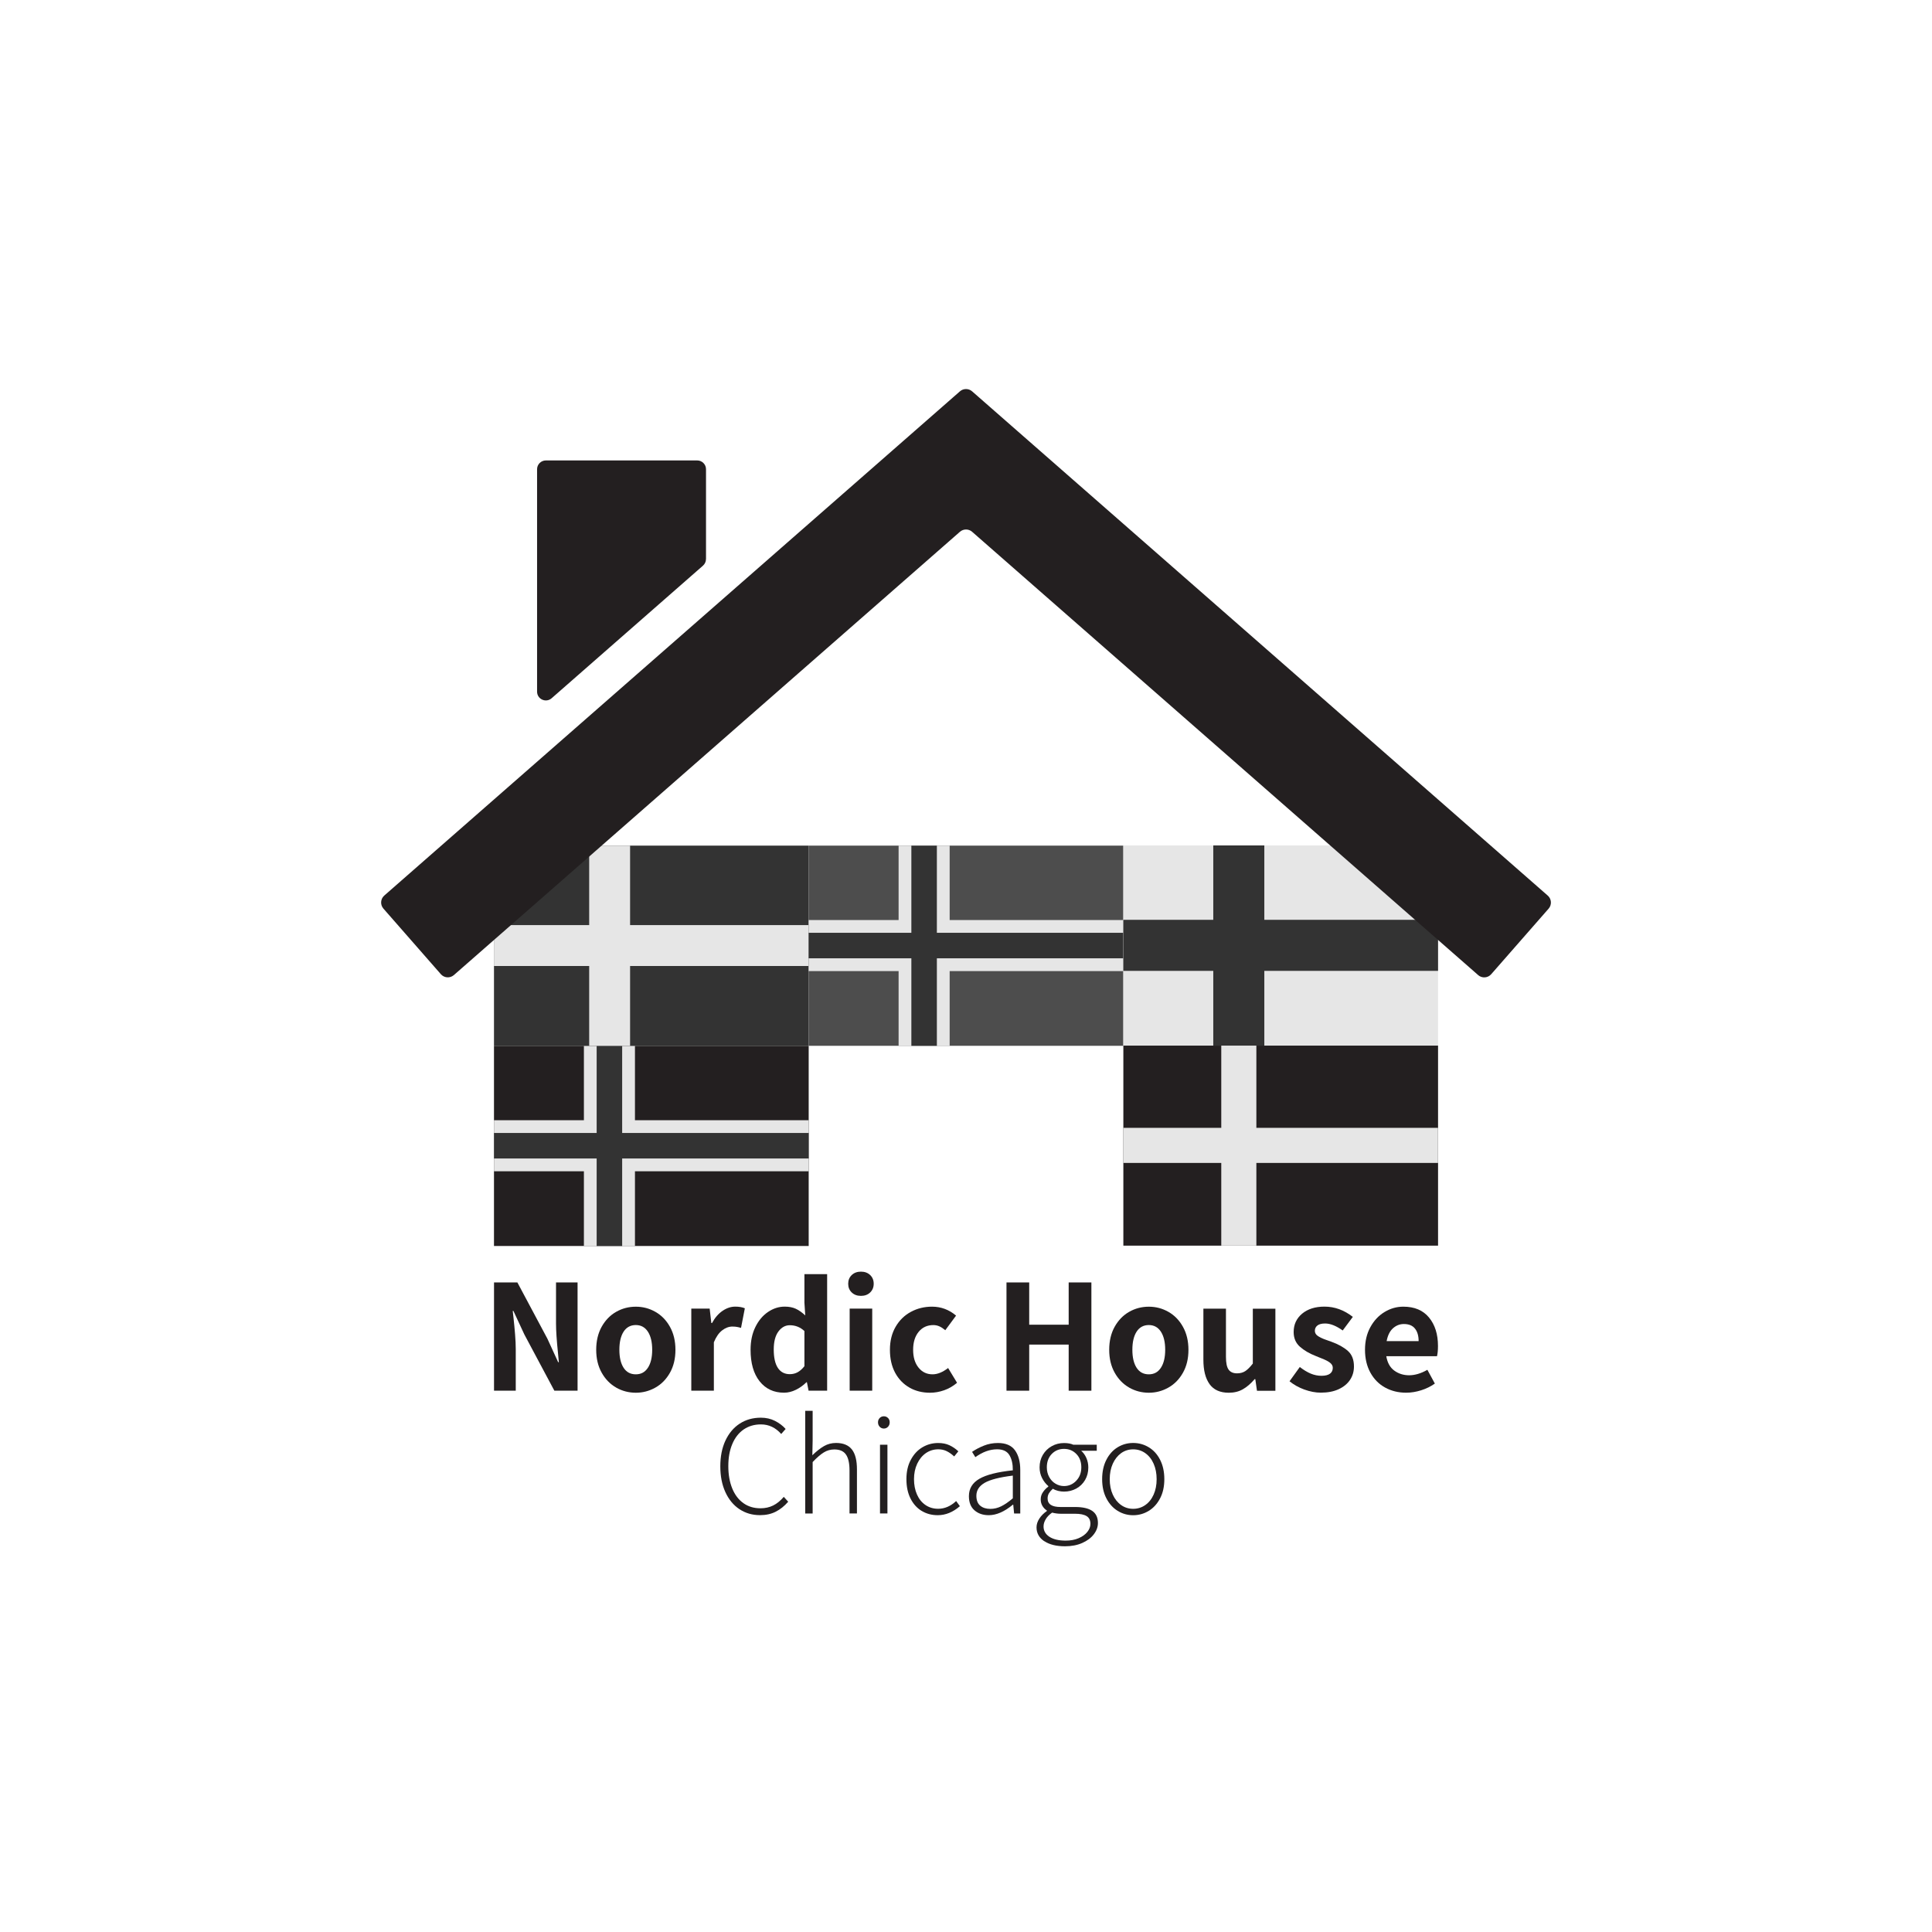 <?xml version="1.0" encoding="UTF-8"?><svg id="Layer_1" xmlns="http://www.w3.org/2000/svg" viewBox="0 0 512 512"><defs><style>.cls-1{fill:#e6e6e6;}.cls-2{fill:#333;}.cls-3{fill:#231f20;}.cls-4{fill:#4d4d4d;}.cls-5{fill:#fff;opacity:0;}</style></defs><rect class="cls-5" width="512" height="512"/><rect class="cls-3" x="297.7" y="277.06" width="83.4" height="53.05"/><rect class="cls-1" x="323.65" y="277.06" width="9.3" height="53.05"/><rect class="cls-1" x="334.75" y="261.84" width="9.3" height="83.4" transform="translate(642.93 -35.86) rotate(90)"/><rect class="cls-3" x="130.91" y="277.15" width="83.4" height="53.05"/><rect class="cls-1" x="154.74" y="277.15" width="13.53" height="53.05"/><rect class="cls-1" x="165.84" y="261.93" width="13.53" height="83.4" transform="translate(476.24 131.03) rotate(90)"/><rect class="cls-2" x="158.12" y="277.15" width="6.76" height="53.05"/><rect class="cls-2" x="169.22" y="261.93" width="6.76" height="83.4" transform="translate(476.24 131.03) rotate(90)"/><rect class="cls-2" x="130.91" y="224.1" width="83.4" height="53.05"/><rect class="cls-1" x="167.18" y="208.88" width="10.84" height="83.4" transform="translate(423.18 77.98) rotate(90)"/><rect class="cls-1" x="156.14" y="224.1" width="10.84" height="53.05"/><rect class="cls-4" x="214.3" y="224.1" width="83.4" height="53.05"/><rect class="cls-1" x="238.14" y="224.1" width="13.53" height="53.05"/><rect class="cls-1" x="249.24" y="208.88" width="13.53" height="83.4" transform="translate(506.58 -5.42) rotate(90)"/><rect class="cls-2" x="241.52" y="224.1" width="6.76" height="53.05"/><rect class="cls-2" x="252.62" y="208.88" width="6.76" height="83.4" transform="translate(506.58 -5.42) rotate(90)"/><rect class="cls-1" x="297.7" y="224.05" width="83.4" height="53.05"/><rect class="cls-2" x="321.53" y="224.05" width="13.53" height="53.05"/><rect class="cls-2" x="332.63" y="208.83" width="13.53" height="83.4" transform="translate(589.93 -88.87) rotate(90)"/><path class="cls-3" d="m130.91,339.86h6.2l7.95,14.9,2.86,6.24h.18c-.03-.5-.1-1.27-.22-2.33-.35-3.4-.53-6.03-.53-7.91v-10.9h5.71v28.69h-6.15l-7.95-14.9-2.9-6.24h-.18c.03.35.1,1.01.22,1.98.15,1.35.28,2.76.4,4.24.12,1.48.18,2.79.18,3.93v10.99h-5.76v-28.69Z"/><path class="cls-3" d="m163.29,367.72c-1.6-.91-2.88-2.23-3.84-3.95-.97-1.73-1.45-3.75-1.45-6.06s.48-4.38,1.45-6.11c.97-1.73,2.25-3.05,3.84-3.95,1.6-.91,3.33-1.36,5.21-1.36s3.57.45,5.18,1.36c1.61.91,2.9,2.23,3.87,3.98.97,1.74,1.45,3.77,1.45,6.09s-.48,4.34-1.45,6.06c-.97,1.73-2.26,3.05-3.87,3.95-1.61.91-3.34,1.36-5.18,1.36s-3.61-.45-5.21-1.36Zm8.41-5.25c.76-1.16,1.14-2.75,1.14-4.77s-.38-3.62-1.14-4.79c-.76-1.17-1.83-1.76-3.21-1.76s-2.48.59-3.23,1.76c-.75,1.17-1.12,2.77-1.12,4.79s.37,3.61,1.12,4.77c.75,1.16,1.82,1.74,3.23,1.74s2.45-.58,3.21-1.74Z"/><path class="cls-3" d="m183.19,346.8h4.88l.44,3.82h.18c.76-1.41,1.69-2.48,2.79-3.23,1.1-.75,2.22-1.12,3.36-1.12,1.03,0,1.87.15,2.55.44l-1.01,5.19c-.09-.03-.35-.09-.79-.2-.44-.1-.94-.15-1.49-.15-.94,0-1.85.34-2.72,1.01-.88.67-1.61,1.73-2.2,3.16v12.83h-5.98v-21.75Z"/><path class="cls-3" d="m201.3,366.05c-1.6-2.02-2.39-4.8-2.39-8.35,0-2.28.42-4.29,1.27-6.02.85-1.73,1.97-3.06,3.36-4,1.39-.94,2.86-1.41,4.42-1.41,1.14,0,2.12.19,2.94.57.82.38,1.65.97,2.5,1.76l-.22-3.38v-7.56h6.02v30.89h-4.92l-.44-2.24h-.13c-.82.82-1.75,1.49-2.79,2-1.04.51-2.09.77-3.14.77-2.72,0-4.88-1.01-6.48-3.03Zm10.08-2.39c.62-.34,1.22-.87,1.8-1.6v-9.32c-1.11-1.03-2.4-1.54-3.87-1.54-1.2,0-2.21.56-3.03,1.67-.82,1.11-1.23,2.7-1.23,4.75,0,2.17.37,3.8,1.1,4.9.73,1.1,1.79,1.65,3.16,1.65.76,0,1.45-.17,2.07-.51Z"/><path class="cls-3" d="m225.72,342.52c-.63-.6-.94-1.37-.94-2.31s.31-1.71.94-2.31c.63-.6,1.44-.9,2.44-.9s1.81.3,2.44.9c.63.6.94,1.37.94,2.31s-.32,1.71-.94,2.31c-.63.6-1.44.9-2.44.9s-1.81-.3-2.44-.9Zm-.55,4.28h5.98v21.75h-5.98v-21.75Z"/><path class="cls-3" d="m241.02,367.72c-1.61-.91-2.88-2.22-3.8-3.93-.92-1.71-1.38-3.74-1.38-6.09s.51-4.38,1.52-6.11c1.01-1.73,2.37-3.05,4.06-3.95,1.7-.91,3.56-1.36,5.58-1.36,2.37,0,4.5.79,6.37,2.37l-2.86,3.87c-.56-.47-1.08-.81-1.58-1.03-.5-.22-1.03-.33-1.58-.33-1.61,0-2.91.59-3.89,1.78-.98,1.19-1.47,2.78-1.47,4.77s.48,3.54,1.43,4.72c.95,1.19,2.19,1.78,3.71,1.78,1.32,0,2.69-.56,4.13-1.67l2.37,3.91c-1.03.88-2.16,1.54-3.41,1.98-1.25.44-2.5.66-3.76.66-2.02,0-3.84-.45-5.45-1.36Z"/><path class="cls-3" d="m266.73,339.86h6.02v11.2h10.46v-11.2h6.02v28.69h-6.02v-12.22h-10.46v12.22h-6.02v-28.69Z"/><path class="cls-3" d="m299.24,367.72c-1.6-.91-2.88-2.23-3.84-3.95-.97-1.73-1.45-3.75-1.45-6.06s.48-4.38,1.45-6.11c.97-1.73,2.25-3.05,3.84-3.95,1.6-.91,3.33-1.36,5.21-1.36s3.57.45,5.18,1.36c1.61.91,2.9,2.23,3.87,3.98.97,1.74,1.45,3.77,1.45,6.09s-.48,4.34-1.45,6.06c-.97,1.73-2.26,3.05-3.87,3.95-1.61.91-3.34,1.36-5.18,1.36s-3.61-.45-5.21-1.36Zm8.41-5.25c.76-1.16,1.14-2.75,1.14-4.77s-.38-3.62-1.14-4.79c-.76-1.17-1.83-1.76-3.21-1.76s-2.48.59-3.23,1.76c-.75,1.17-1.12,2.77-1.12,4.79s.37,3.61,1.12,4.77c.75,1.16,1.82,1.74,3.23,1.74s2.45-.58,3.21-1.74Z"/><path class="cls-3" d="m320.56,366.82c-1.1-1.51-1.65-3.67-1.65-6.48v-13.53h5.98v12.79c0,1.58.23,2.7.7,3.36.47.66,1.22.99,2.24.99.85,0,1.57-.2,2.18-.59.6-.4,1.27-1.06,2-2v-14.54h5.98v21.75h-4.88l-.44-3.08h-.18c-1,1.17-2.04,2.07-3.12,2.68-1.08.62-2.33.92-3.73.92-2.28,0-3.98-.75-5.08-2.26Z"/><path class="cls-3" d="m345.67,368.25c-1.51-.56-2.82-1.29-3.93-2.2l2.72-3.78c1.02.79,2,1.38,2.92,1.76.92.38,1.87.57,2.83.57s1.74-.18,2.24-.55c.5-.37.75-.89.75-1.56,0-.47-.2-.88-.59-1.23-.4-.35-.96-.68-1.69-.99-.73-.31-1.47-.61-2.2-.9-1.73-.67-3.14-1.5-4.24-2.48-1.1-.98-1.65-2.28-1.65-3.89,0-1.99.75-3.61,2.24-4.86,1.49-1.24,3.47-1.87,5.93-1.87,2.69,0,5.2.91,7.51,2.72l-2.68,3.6c-1.73-1.23-3.28-1.85-4.66-1.85-.91,0-1.59.18-2.04.53-.45.35-.68.82-.68,1.41s.29,1.06.88,1.43c.59.37,1.26.68,2.02.94.76.26,1.26.44,1.49.53,1.85.67,3.3,1.49,4.37,2.44,1.07.95,1.6,2.32,1.6,4.11,0,1.32-.34,2.5-1.03,3.54-.69,1.04-1.69,1.87-3.01,2.48-1.32.62-2.9.92-4.75.92-1.41,0-2.86-.28-4.37-.83Z"/><path class="cls-3" d="m380.83,359.41h-13.45c.29,1.73,1,3,2.13,3.82,1.13.82,2.44,1.23,3.93,1.23s3.16-.48,4.83-1.45l1.98,3.65c-1.08.76-2.29,1.36-3.63,1.78-1.33.42-2.66.64-3.98.64-2.05,0-3.9-.45-5.56-1.36-1.66-.91-2.96-2.23-3.91-3.95-.95-1.73-1.43-3.75-1.43-6.06s.48-4.29,1.43-6.02c.95-1.73,2.2-3.06,3.76-4,1.55-.94,3.21-1.41,4.97-1.41,2.96,0,5.23.96,6.81,2.88,1.58,1.92,2.37,4.43,2.37,7.54,0,1.11-.09,2.02-.26,2.72Zm-4.88-4c0-1.41-.32-2.51-.97-3.32-.64-.81-1.63-1.21-2.94-1.21-1.08,0-2.04.37-2.88,1.12-.84.75-1.4,1.88-1.69,3.41h8.48Z"/><path class="cls-3" d="m195.96,399.95c-1.59-1.06-2.84-2.57-3.73-4.53-.9-1.96-1.34-4.24-1.34-6.84s.45-4.87,1.36-6.82c.91-1.94,2.17-3.44,3.79-4.49,1.62-1.05,3.49-1.57,5.61-1.57,1.36,0,2.61.28,3.73.85,1.12.57,2.06,1.28,2.82,2.14l-1.17,1.33c-1.49-1.69-3.28-2.54-5.38-2.54-1.74,0-3.26.45-4.57,1.34-1.3.9-2.31,2.18-3.01,3.85-.71,1.67-1.06,3.62-1.06,5.87s.35,4.22,1.04,5.91c.69,1.69,1.68,2.99,2.96,3.9,1.28.91,2.78,1.36,4.53,1.36,1.24,0,2.36-.25,3.35-.74,1-.49,1.94-1.26,2.82-2.29l1.17,1.29c-1.01,1.16-2.12,2.05-3.32,2.65-1.2.61-2.58.91-4.15.91-2.05,0-3.86-.53-5.46-1.59Z"/><path class="cls-3" d="m213.39,373.88h1.97v7.8l-.08,3.98c1.09-1.06,2.12-1.87,3.09-2.43.97-.56,2.04-.83,3.2-.83,1.89,0,3.29.58,4.19,1.72.9,1.15,1.34,2.91,1.34,5.29v11.67h-1.97v-11.4c0-1.92-.32-3.33-.95-4.22-.63-.9-1.65-1.34-3.07-1.34-1.01,0-1.94.26-2.78.78-.85.52-1.84,1.37-2.97,2.56v13.64h-1.97v-27.2Z"/><path class="cls-3" d="m233.13,378.11c-.3-.32-.45-.71-.45-1.19,0-.45.15-.83.45-1.14.3-.3.67-.45,1.1-.45s.8.15,1.1.45.45.68.45,1.14c0,.48-.15.88-.45,1.19s-.67.47-1.1.47-.8-.16-1.1-.47Zm.08,4.75h1.97v18.22h-1.97v-18.22Z"/><path class="cls-3" d="m244.25,400.41c-1.25-.76-2.24-1.86-2.96-3.3-.72-1.44-1.08-3.14-1.08-5.11s.38-3.68,1.16-5.13c.77-1.45,1.79-2.56,3.07-3.32,1.28-.76,2.67-1.14,4.19-1.14,1.14,0,2.13.2,2.97.59.85.39,1.64.93,2.37,1.61l-1.1,1.36c-.66-.61-1.32-1.07-1.99-1.4-.67-.33-1.41-.49-2.22-.49-1.21,0-2.31.34-3.28,1-.97.67-1.74,1.61-2.31,2.82s-.85,2.58-.85,4.09.27,2.91.8,4.09c.53,1.19,1.28,2.11,2.25,2.77.97.66,2.09.99,3.35.99,1.72,0,3.31-.68,4.77-2.05l.99,1.36c-1.82,1.59-3.78,2.39-5.87,2.39-1.59,0-3.01-.38-4.26-1.14Z"/><path class="cls-3" d="m258.25,400.25c-.99-.86-1.48-2.11-1.48-3.75,0-2,.92-3.53,2.77-4.6,1.84-1.07,4.8-1.82,8.87-2.25.02-1.62-.27-2.95-.89-4-.62-1.05-1.71-1.57-3.28-1.57-1.92,0-3.84.7-5.76,2.08l-.87-1.4c.91-.63,1.95-1.18,3.13-1.65,1.17-.47,2.42-.7,3.73-.7,2.07,0,3.57.64,4.51,1.93.93,1.29,1.4,3.02,1.4,5.19v11.56h-1.63l-.23-2.35h-.08c-2.25,1.87-4.38,2.8-6.4,2.8-1.54,0-2.8-.43-3.79-1.29Zm7.07-1.06c.92-.45,1.95-1.16,3.09-2.12v-6.02c-3.51.43-6,1.07-7.46,1.91-1.46.85-2.2,1.99-2.2,3.43,0,1.19.34,2.06,1.02,2.63.68.57,1.58.85,2.69.85.99,0,1.94-.23,2.86-.68Z"/><path class="cls-3" d="m276.74,408.44c-1.36-.91-2.05-2.13-2.05-3.68,0-.78.25-1.55.74-2.31s1.16-1.43,1.99-2.01v-.15c-.48-.3-.87-.71-1.17-1.21-.3-.51-.45-1.09-.45-1.74,0-.71.2-1.35.61-1.93.4-.58.87-1.06,1.4-1.44v-.15c-.66-.56-1.21-1.26-1.65-2.12-.44-.86-.66-1.81-.66-2.84,0-1.24.29-2.34.87-3.32.58-.97,1.36-1.74,2.35-2.29.99-.56,2.07-.83,3.26-.83.99,0,1.81.15,2.46.45h6.21v1.59h-4.13c.58.51,1.04,1.15,1.38,1.93.34.78.51,1.62.51,2.5,0,1.24-.28,2.34-.85,3.32-.57.97-1.35,1.73-2.33,2.27-.99.54-2.07.81-3.26.81-.51,0-1.02-.06-1.55-.19-.53-.13-1-.32-1.4-.57-.43.38-.77.77-1.02,1.17-.25.4-.38.87-.38,1.4,0,1.52,1.14,2.27,3.41,2.27h3.86c2.05,0,3.57.35,4.57,1.04,1,.69,1.5,1.76,1.5,3.2,0,1.06-.37,2.06-1.1,3.01-.73.95-1.76,1.71-3.07,2.29-1.31.58-2.83.87-4.55.87-2.3,0-4.13-.45-5.49-1.36Zm9.11-.8c1-.43,1.77-.99,2.31-1.67.54-.68.81-1.39.81-2.12,0-.96-.33-1.65-1-2.06-.67-.42-1.7-.63-3.09-.63h-3.79c-.71,0-1.47-.1-2.27-.3-.76.53-1.33,1.12-1.7,1.76-.38.64-.57,1.28-.57,1.91,0,1.14.52,2.05,1.55,2.73,1.04.68,2.48,1.02,4.32,1.02,1.29,0,2.43-.21,3.43-.64Zm-.64-15.23c.9-.93,1.35-2.12,1.35-3.56s-.44-2.65-1.33-3.54c-.88-.9-1.97-1.34-3.26-1.34s-2.37.45-3.24,1.34c-.87.9-1.31,2.08-1.31,3.54,0,.96.21,1.82.63,2.58s.97,1.35,1.67,1.76c.69.42,1.45.63,2.25.63,1.26,0,2.34-.47,3.24-1.4Z"/><path class="cls-3" d="m296.19,400.39c-1.25-.77-2.25-1.88-2.99-3.32-.75-1.44-1.12-3.13-1.12-5.08s.37-3.68,1.12-5.13c.74-1.45,1.74-2.56,2.99-3.32s2.62-1.14,4.11-1.14,2.87.38,4.13,1.14c1.26.76,2.27,1.86,3.01,3.32.74,1.45,1.12,3.16,1.12,5.13s-.37,3.64-1.12,5.08c-.75,1.44-1.75,2.55-3.01,3.32-1.26.77-2.64,1.16-4.13,1.16s-2.86-.39-4.11-1.16Zm7.31-1.53c.95-.66,1.69-1.58,2.22-2.77.53-1.19.8-2.55.8-4.09s-.27-2.91-.8-4.11c-.53-1.2-1.27-2.13-2.22-2.8-.95-.67-2.01-1-3.2-1s-2.25.34-3.18,1c-.93.67-1.67,1.6-2.22,2.8-.54,1.2-.81,2.57-.81,4.11s.27,2.91.81,4.09c.54,1.19,1.28,2.11,2.22,2.77.93.66,2,.99,3.18.99s2.25-.33,3.2-.99Z"/><path class="cls-3" d="m391.72,258.4l-134.1-117.47c-.92-.81-2.3-.81-3.23,0l-134.1,117.47c-1.02.89-2.57.79-3.46-.23l-15.22-17.38c-.89-1.02-.79-2.57.23-3.46L254.39,103.71c.92-.81,2.3-.81,3.23,0l152.55,133.63c1.02.89,1.12,2.44.23,3.46l-15.22,17.38c-.89,1.02-2.44,1.12-3.46.23Z"/><path class="cls-3" d="m187.1,148.16v-23.81c0-1.28-1.04-2.33-2.33-2.33h-40.11c-1.28,0-2.33,1.04-2.33,2.33v58.94c0,2,2.35,3.07,3.86,1.75l40.11-35.14c.5-.44.79-1.08.79-1.75Z"/></svg>